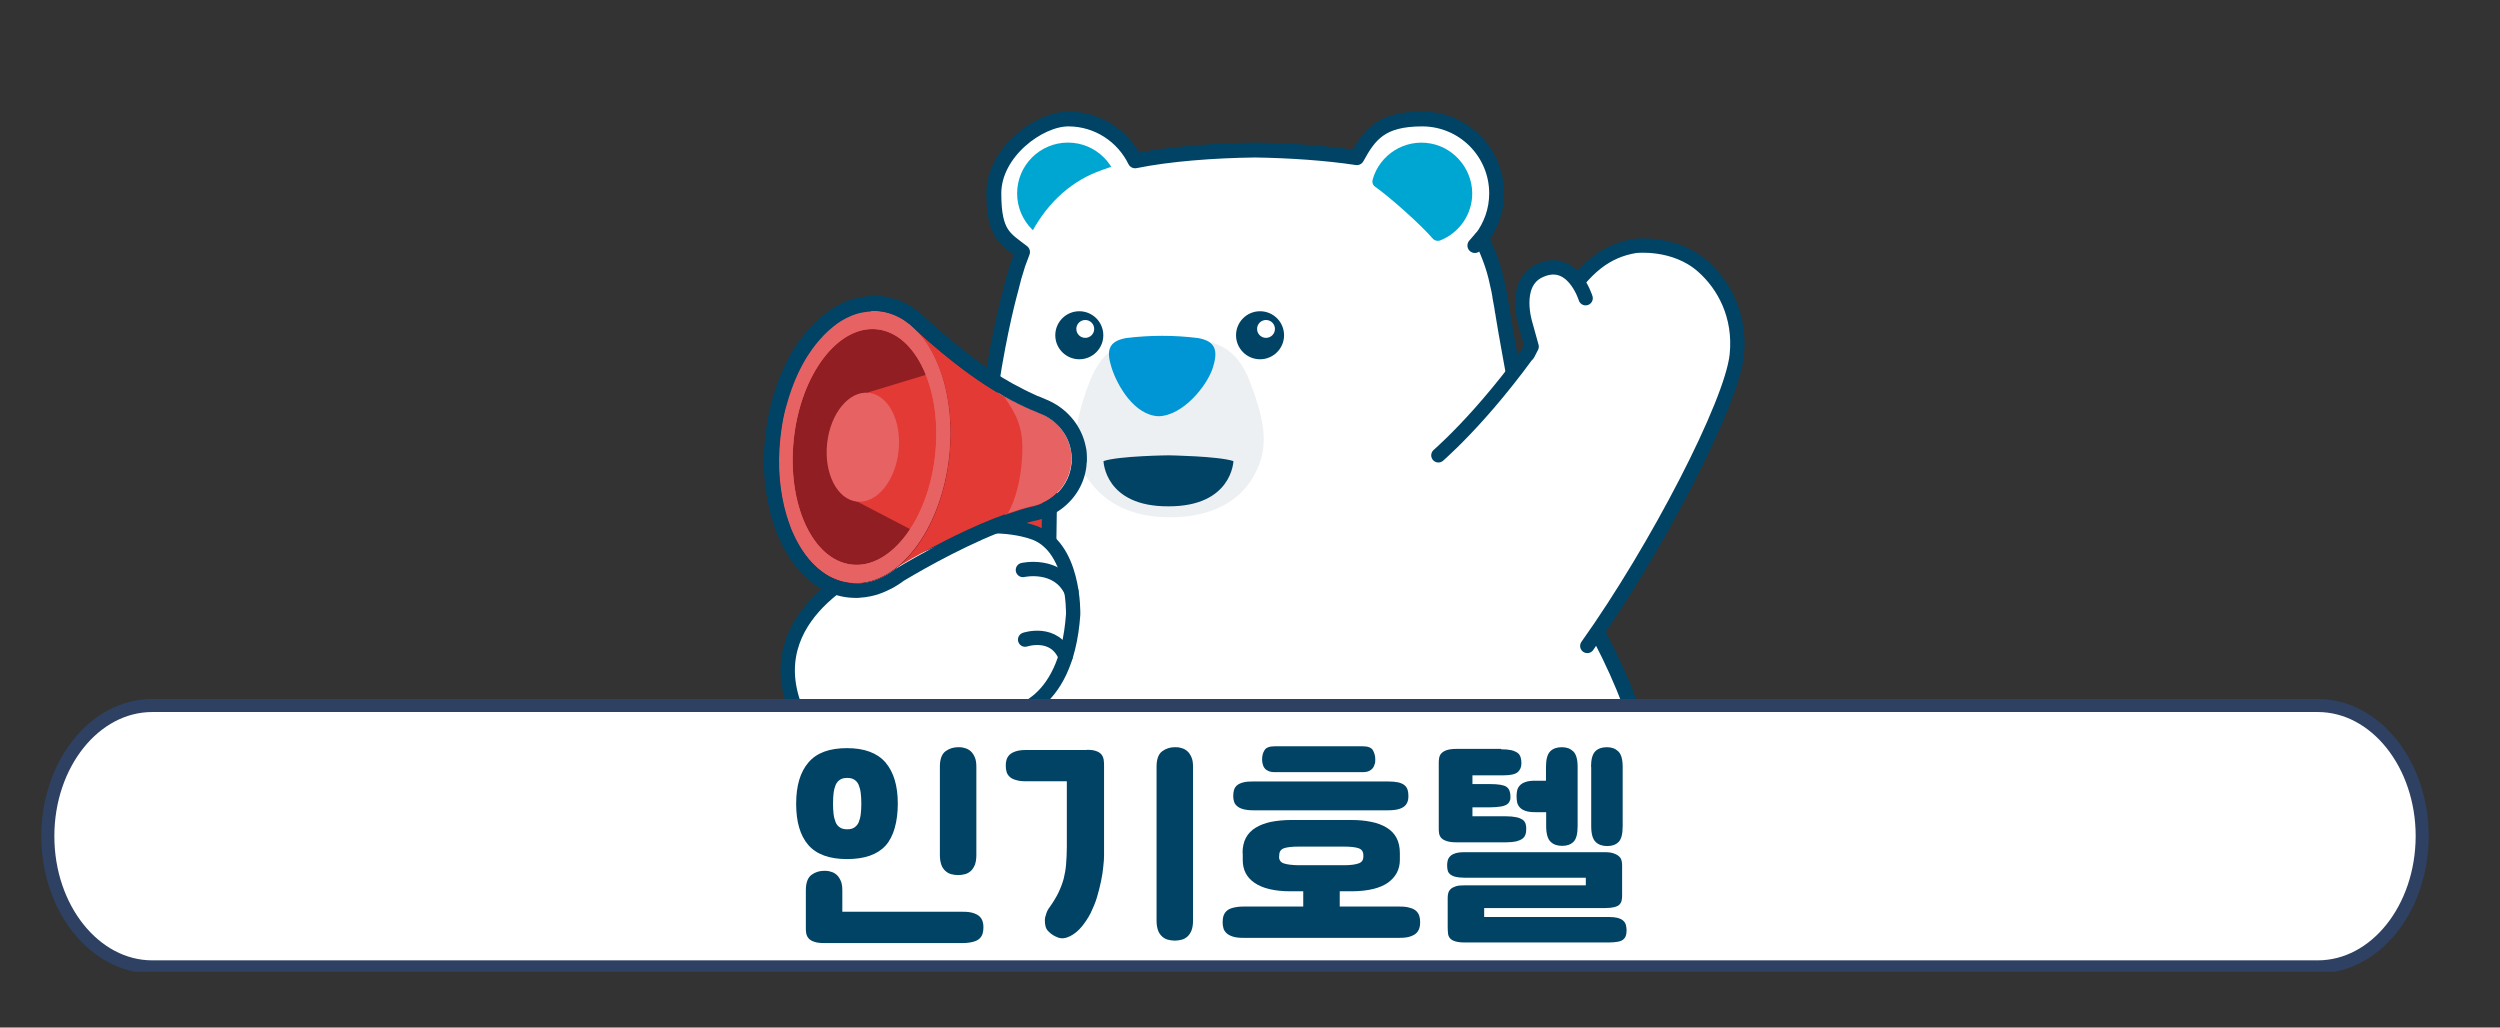 <?xml version="1.0" encoding="UTF-8" standalone="no"?><svg xmlns="http://www.w3.org/2000/svg" xmlns:xlink="http://www.w3.org/1999/xlink" data-name="레이어 1" height="552" id="_레이어_1" style="" version="1.1" viewBox="0 0 1343 552" width="1343">
  <rect x="0" y="0" width="1343" height="552" fill="#333333" stroke="none"/>
  <defs>
    <style>
      .cls-1, .cls-2 {
        fill: none;
      }

      .cls-1, .cls-3, .cls-4 {
        stroke: #004365;
        stroke-linecap: round;
        stroke-linejoin: round;
      }

      .cls-1, .cls-4 {
        stroke-width: 8px;
      }

      .cls-5 {
        fill: #e43a36;
      }

      .cls-5, .cls-6, .cls-7, .cls-8, .cls-2, .cls-9, .cls-10, .cls-11, .cls-12 {
        stroke-width: 0px;
      }

      .cls-6 {
        fill: #00a6d2;
      }

      .cls-7 {
        fill: #e76263;
      }

      .cls-8 {
        fill: #edf0f2;
      }

      .cls-13 {
        clip-path: url(#clippath-1);
      }

      .cls-14 {
        stroke: #2e4162;
        stroke-miterlimit: 10;
        stroke-width: 7px;
      }

      .cls-14, .cls-3, .cls-4, .cls-10 {
        fill: #fff;
      }

      .cls-3 {
        stroke-width: 7.7px;
      }

      .cls-15 {
        clip-path: url(#clippath);
      }

      .cls-9 {
        fill: #901e23;
      }

      .cls-11 {
        fill: #004365;
      }

      .cls-12 {
        fill: #0095d5;
      }
    </style>
    <clipPath id="clippath">
      <rect class="cls-2" height="540" width="1822" x="-808" y="-71"/>
    </clipPath>
    <clipPath id="clippath-1">
      <rect class="cls-2" height="492.7" width="1434" x="-101" y="29.3"/>
    </clipPath>
  </defs>
  <g class="cls-15">
    <g>
      <circle class="cls-10" cx="573.7" cy="103.9" r="40"/>
      <path class="cls-10" d="M804.9,155.6h-262s-25.3,89-13.5,182.6h144.7l152.2-27.1c-4.3-70.1-14.5-113.4-19-142.1-1.4-8.4-2.4-13.4-2.4-13.4Z"/>
      <circle class="cls-6" cx="573.7" cy="103.9" r="27.3"/>
      <path class="cls-10" d="M806.6,164.6c-1.5-7.7-2.8-15.4-5.3-22.8-5.6-16.4-14.6-31.9-28.9-42.1-7.1-5-12.7-7.4-23.4-10.8-19-5.3-47.6-7.9-74.9-8.2-27.2.4-55.9,2.9-74.9,8.2-10.7,3.4-16.3,5.8-23.4,10.8-14.3,10.2-23.4,25.7-28.9,42.1-2.5,7.5-4.4,15.1-5.9,22.8l-5.9,27.8h275.6l-4.1-27.8Z"/>
      <circle class="cls-10" cx="763.8" cy="103.9" r="40"/>
      <path class="cls-6" d="M790.8,106.1c1.1-13.7-8.6-26.5-22.2-29-14.1-2.6-27.4,6-31.2,19.3-.4,1.5,0,3,1.3,3.9,7.7,5.4,24.5,20.3,30.9,27.8,1,1.2,2.8,1.6,4.2,1,9.2-3.7,16.1-12.3,17-23Z"/>
      <line class="cls-1" x1="795.6" x2="792.3" y1="128.1" y2="131.9"/>
      <g>
        <path class="cls-8" d="M671.6,205.4c-8-21.1-21.3-23.7-42.7-23.7h-1c-21.4,0-34.7,2.6-42.7,23.7-8.7,22.9-9.8,37.5-2.6,49.1,6.3,10.1,18.4,23.4,45.8,23.4s40.2-12.6,45.8-23.4c7.1-13.6,6.1-26.2-2.6-49.1Z"/>
        <path class="cls-12" d="M643.6,181.6c-6.4-.8-12.9-1.2-19.3-1.2s-12.9.4-19.3,1.2c-9.5,1.7-10.8,6.6-7.9,15.8,3.1,9.8,12.3,25.8,25.4,26.2,13.1-.4,26-16.4,29.1-26.2,2.8-9.1,1.5-14.1-8-15.8Z"/>
        <path class="cls-11" d="M627.7,244.6s-26.8.3-34.9,3.1c0,0,.6,24.5,34.9,24.3,34.2.1,34.9-24.3,34.9-24.3-8.2-2.7-34.9-3.1-34.9-3.1Z"/>
        <g>
          <circle class="cls-11" cx="676.9" cy="180.1" r="12.9"/>
          <circle class="cls-10" cx="680.1" cy="176.7" r="4.8"/>
        </g>
        <g>
          <circle class="cls-11" cx="579.8" cy="180.1" r="12.9"/>
          <circle class="cls-10" cx="583" cy="176.7" r="4.8"/>
        </g>
      </g>
      <path class="cls-10" d="M528.1,326.5s-26.4,126.6,37.3,230.2l105.6,33.3,146.2,13.6,15.1-40.3s37.5-33.4,52.8-91.8c4.9-18.8,3.1-39.6,0-58.6-8.1-49-37.2-90.8-61.1-133.4,0-.1,0-.1,0-.2,0,.1-252.7,2.9-295.7,47.2Z"/>
      <g>
        <polygon class="cls-10" points="565.3 556.7 566.7 564.2 565.9 606.8 688.4 606.8 688.4 556.7 565.3 556.7"/>
        <path class="cls-10" d="M565.9,598.5s-5.7,5-8.7,13.8c-3.3,9.8-3.3,23.6,10.4,28.6,18.5,7,102.3,7.5,115.4-.9,0,0,8.9-12.4,5.4-41.5h-122.5Z"/>
        <path class="cls-4" d="M628.6,645.2c-.6-2-.9-4.1-.9-6.4,0-4.7,1.4-8.9,3.7-12.2"/>
        <path class="cls-4" d="M591.5,642.5c-.6-2-.9-4.1-.9-6.4,0-4.7,1.4-8.9,3.7-12.2"/>
      </g>
      <g>
        <polygon class="cls-10" points="679.5 560 681.2 567.4 682.4 610 817.2 603.6 822.6 553.2 679.5 560"/>
        <path class="cls-10" d="M683.9,606.8s-5.7,5-8.7,13.8c-3.3,9.8-3.3,23.6,10.4,28.6,18.5,7,100.7,7.5,113.8-.9,0,0,15.9-8.7,17.8-44.7l-133.3,3.2Z"/>
        <path class="cls-4" d="M734.3,654.4c-.6-2-3.9-10.1,1.9-22.3"/>
        <path class="cls-4" d="M697.3,650.8c-.6-2-3.5-11.2,1.9-21.5"/>
      </g>
      <path class="cls-1" d="M660,563.3c8.9,2.7,20,2.4,26.7.8l-4.4,42.6s-12.3,6.4-11.9,23.8c0,0-1.9,12.6,15.1,18.5"/>
      <path class="cls-1" d="M885,413c-8.1-49-37.2-90.8-61.1-133.4,0-.1,0-.1,0-.2h0c-4.9-51.9-12.7-86.3-16.5-110.3,0-.6-.2-1.2-.3-1.7l-.4-2.7c-.3-1.8-.7-3.6-1-5.4h0c0-.2,0-.3,0-.4-.4-2-.6-3.2-.6-3.2h0c-1-4.7-2-9.3-3.6-13.9-1.6-4.7-3.5-9.2-5.7-13.7,5.1-6.7,8.2-15.1,8.2-24.2,0-22.1-17.9-40-40-40s-28.3,8.4-35.1,20.8c-16.5-2.5-35.9-3.8-54.7-4.1-22.6.3-46.2,2.1-64.4,5.8-6.5-13.3-20.1-22.5-35.9-22.5s-40,17.9-40,40,6,24.2,15.4,31.5c-.8,2.1-1.6,4.2-2.4,6.4-1.5,4.6-2.8,9.2-3.9,13.9h0s-23.2,81.7-14.8,170.9h0s-26.4,126.6,37.3,230.2l1.4,7.5-.7,34.3h-.2s-5.7,5-8.7,13.8c-3.3,9.8-3.3,23.6,10.4,28.6,16.2,6.1,82.4,7.3,107.5,1.9,2.3,2.4,5.6,4.7,10.6,6.4,8,3,27.7,4.8,48.7,5.2h0c27.8.6,57.6-1.3,65.1-6.1,0,0,15.9-8.7,17.8-44.7l15.1-40.3s37.5-33.4,52.8-91.8c4.9-18.9,3-39.6,0-58.6Z"/>
      <g>
        <path class="cls-3" d="M772.7,244.6c3.9-3.5,33.5-29.8,65.4-80.2,13.4-21.2,24.9-29.7,40.3-32.3h0s21.2-2.6,36.5,11.1c11.1,9.9,20.3,26.3,18.1,47.6-2.7,25.8-43,103.8-80.3,156.2"/>
        <polygon class="cls-10" points="846.5 167.2 832.6 164.4 823 172.6 823.8 195 848.8 187.4 846.5 167.2"/>
        <path class="cls-3" d="M851.8,160.2s-7.2-23.7-25.5-14.4c-13.7,7.2-6.8,28.5-6.8,28.5l3.3,11.9-2,3.9"/>
      </g>
      <g>
        <g>
          <path class="cls-5" d="M548.5,368.3h0c-7.7-.1-13.8-6.4-13.7-14.1l1.3-93.5,27.8.4-1.3,93.5c0,7.7-6.4,13.8-14.1,13.7Z"/>
          <path class="cls-1" d="M548.5,368.3h0c-7.7-.1-13.8-6.4-13.7-14.1l1.3-93.5,27.8.4-1.3,93.5c0,7.7-6.4,13.8-14.1,13.7Z"/>
        </g>
        <g>
          <path class="cls-3" d="M576.5,330.1s1.1-37.7-22.6-44.5c0,0-26.1-9.1-53.1,4.8l-30.3,12.2s-61.5,24.3-44.3,75c0,0,18.5,47.6,76.7,29.6l37.8-23.4s32.1-.9,35.8-53.7Z"/>
          <path class="cls-3" d="M549.5,306.2s18.6-4.2,26,11.4"/>
          <path class="cls-3" d="M550.7,343.6s15.8-5.3,21.7,9.2"/>
        </g>
        <g>
          <path class="cls-5" d="M488.3,174l-15.3,136.1s46.4-29.7,80.6-38c11.2-2.1,20.2-11,21.6-22.3,0-.8.2-1.6.2-2.5.5-11-6.5-21-16.7-25.2-17.2-7-37-17.2-70.4-48.1Z"/>
          <path class="cls-7" d="M575.5,247.4c.5-11-6.5-21-16.7-25.2-6-2.5-12.4-5.3-19.5-9.3,7.3,10.6,10.6,17.3,9.8,32.3-.7,13.4-3.8,23.6-7.6,30.5,4.1-1.4,8.2-2.7,12.1-3.6,11.2-2.1,20.2-11,21.6-22.3.2-.8.3-1.6.3-2.4Z"/>
          <ellipse class="cls-9" cx="464.4" cy="240.2" rx="73.4" ry="45.6" transform="translate(175.7 676.2) rotate(-83.8)"/>
          <path class="cls-5" d="M466.3,210.8l34.6-10.5s17.7,45.2-9.2,85.4l-31.7-16.5,6.3-58.4Z"/>
          <path class="cls-7" d="M472.3,167.2c-25.1-2.7-48.9,27.8-53.2,68-4.3,40.3,12.4,75.1,37.5,77.8s48.9-27.8,53.2-68c4.3-40.3-12.4-75.1-37.5-77.8ZM457.6,303.3c-21-2.3-34.9-32.4-31.2-67.3,3.7-34.9,23.8-61.4,44.8-59.1,21,2.3,34.9,32.4,31.2,67.3s-23.8,61.4-44.8,59.1Z"/>
          <path class="cls-7" d="M472.3,167.2c-25.1-2.7-48.9,27.8-53.2,68-4.3,40.3,12.4,75.1,37.5,77.8s48.9-27.8,53.2-68c4.3-40.3-12.4-75.1-37.5-77.8ZM457.6,303.3c-21-2.3-34.9-32.4-31.2-67.3,3.7-34.9,23.8-61.4,44.8-59.1,21,2.3,34.9,32.4,31.2,67.3s-23.8,61.4-44.8,59.1Z"/>
          <ellipse class="cls-7" cx="463.2" cy="240.1" rx="29.4" ry="19.3" transform="translate(174.8 674.8) rotate(-83.8)"/>
          <path class="cls-11" d="M469.2,167c1,0,2.1.1,3.1.2,3.9.4,7.6,1.6,11.1,3.5,1.7.9,3.3,2,4.9,3.3h.1c1.4,1.2,2.7,2.4,4,3.7,19.8,17.9,34.6,28.3,47.1,35.3,5.2,2.9,9.9,5.2,14.5,7.2.3.1.5.2.8.3,1.4.6,2.8,1.2,4.2,1.8.6.3,1.3.5,1.9.8,7.3,3.7,12.7,10.4,14.3,18.3.4,2,.6,4,.5,6.1,0,.8,0,1.6-.2,2.5-.9,7.1-4.8,13.2-10.3,17.3-3.3,2.5-7.2,4.2-11.4,5-1.9.5-3.9,1-5.8,1.6q0,0-.2.1c-2,.6-4,1.3-6.1,2-23.1,8-48.4,22.3-60.8,29.7-.5.4-1.1.8-1.6,1.2-1.4,1-2.8,1.9-4.3,2.6-.6.3-1.2.6-1.8.9h0c-2.3,1.1-4.7,1.9-7.2,2.4-1.5.3-3.1.5-4.6.6h-1.6c-1,0-2.1-.1-3.1-.2-2.3-.3-4.6-.8-6.8-1.6-1.5-.5-2.9-1.2-4.3-1.9-1.4-.8-2.7-1.6-4-2.6-6.5-4.8-11.9-12.2-15.9-21.4-.4-.9-.8-1.8-1.1-2.8-.7-1.9-1.4-3.9-2-5.9-.9-3-1.7-6.2-2.3-9.5-.6-3.3-1.1-6.7-1.4-10.2-.6-7-.5-14.4.3-21.9.3-2.5.6-5,1-7.4.6-3.7,1.4-7.2,2.4-10.6,1.6-5.7,3.5-11.1,5.8-16.1.9-2,1.9-3.9,2.9-5.8,1.5-2.8,3.2-5.4,4.9-7.8.6-.8,1.2-1.6,1.8-2.4,3-3.8,6.3-7.2,9.7-9.9.7-.5,1.4-1.1,2.1-1.6,2.1-1.5,4.3-2.7,6.5-3.7s4.5-1.8,6.8-2.2c1.5-.3,3.1-.5,4.6-.6.4-.3,1-.3,1.5-.3M469.2,159c-.7,0-1.3,0-2,.1-2,.1-3.9.4-5.9.8-2.8.6-5.7,1.5-8.4,2.8-2.6,1.2-5.3,2.7-7.8,4.5-.8.6-1.6,1.2-2.4,1.8-3.9,3.1-7.7,6.9-11.1,11.2-.7.9-1.3,1.7-2,2.6-1.9,2.7-3.8,5.6-5.4,8.6-1.1,2-2.2,4.1-3.2,6.3-2.5,5.4-4.6,11.3-6.3,17.4-1,3.7-1.9,7.5-2.5,11.4-.4,2.6-.8,5.3-1.1,7.9-.9,7.9-1,15.8-.3,23.4.3,3.7.8,7.4,1.5,11,.7,3.5,1.5,7,2.5,10.3.7,2.2,1.4,4.4,2.2,6.5.4,1,.8,2.1,1.3,3.1,4.5,10.5,10.9,19.1,18.5,24.7,1.6,1.2,3.3,2.3,5,3.2,1.7,1,3.6,1.8,5.4,2.4,2.8,1,5.7,1.7,8.7,2,1.3.1,2.6.2,4,.2s1.3,0,2-.1c2-.1,3.9-.4,5.9-.8,2.9-.6,5.8-1.6,8.6-2.9.2-.1.4-.2.6-.3.6-.3,1.2-.6,1.9-.9,1.7-.9,3.5-2,5.1-3.1.5-.4,1-.7,1.5-1.1,12.7-7.6,36.9-21.1,58.9-28.8,2-.7,3.9-1.3,5.8-1.9h.2c1.9-.7,3.6-1.1,5.3-1.5,5.2-1,10.2-3.2,14.5-6.4,7.5-5.6,12.3-13.7,13.4-22.7,0-1,.2-2.1.3-3.1,0-2.7,0-5.4-.7-8-2.1-10.2-9.1-19.1-18.6-23.8-.8-.4-1.6-.8-2.4-1.1-1.3-.5-2.6-1.1-4-1.7l-.5-.2h-.2c-4.9-2.2-9.4-4.5-13.8-6.9-13.8-7.7-28.2-18.5-45.4-34.1-1.4-1.4-2.9-2.8-4.4-4-.2-.1-.3-.3-.5-.4-1.9-1.5-3.8-2.8-5.7-3.8-4.5-2.4-9.2-3.9-14.1-4.5-1.8,0-3.1-.1-4.4-.1h0Z"/>
        </g>
      </g>
    </g>
  </g>
  <g class="cls-13">
    <path class="cls-14" d="M1245.1,519.4H81.8c-30.9,0-56.1-31.4-56.1-70.2h0c0-38.7,25.1-70.2,56.1-70.2h1163.3c30.9,0,56.1,31.4,56.1,70.2h0c-.1,38.9-25.2,70.2-56.1,70.2Z"/>
  </g>
  <g>
    <path class="cls-11" d="M427.7,431.7c0-9.6,2.2-17,6.6-22.1,4.4-5.2,11.3-7.7,20.7-7.7s16.3,2.6,20.7,7.7c4.4,5.2,6.6,12.5,6.6,22.1s-2.2,17.8-6.6,22.6c-4.4,4.8-11.3,7.2-20.7,7.2s-16.4-2.5-20.8-7.6c-4.4-5.1-6.5-12.5-6.5-22.1ZM452.5,489.8h64.8c2.3,0,4.1.2,5.6.7,1.5.5,2.6,1.1,3.4,1.9.8.8,1.3,1.7,1.6,2.7.3,1,.4,2,.4,3s-.1,2.3-.4,3.3c-.3,1-.8,1.9-1.6,2.7-.8.8-1.9,1.4-3.4,1.8-1.5.4-3.3.7-5.6.7h-74.6c-2.3,0-4-.2-5.3-.7-1.3-.4-2.3-1-3-1.8-.7-.8-1.1-1.7-1.3-2.7-.2-1-.2-2.1-.2-3.3v-19.8c0-4,1-6.8,3-8.3,2-1.5,4.3-2.2,6.8-2.2s2.5.2,3.7.5c1.2.3,2.2.9,3.1,1.7.9.8,1.6,1.9,2.2,3.3.6,1.4.8,3.1.8,5.1v11.6ZM447.5,431.7c0,2,.1,3.9.3,5.6.2,1.7.6,3.1,1.1,4.4.5,1.2,1.3,2.2,2.3,2.8,1,.7,2.3,1,3.9,1s2.9-.3,3.9-1c1-.7,1.8-1.6,2.3-2.8.5-1.2.9-2.7,1.1-4.4.2-1.7.3-3.5.3-5.6s-.1-3.9-.3-5.6c-.2-1.7-.6-3.1-1.1-4.4-.5-1.2-1.3-2.2-2.3-2.8-1-.7-2.3-1-3.9-1s-2.9.3-3.9,1c-1,.7-1.8,1.6-2.3,2.8-.5,1.2-.9,2.7-1.1,4.4-.2,1.7-.3,3.5-.3,5.6ZM504.9,411.9c0-4,1-6.8,3-8.3,2-1.5,4.3-2.2,6.8-2.2s2.5.2,3.7.5c1.2.3,2.2.9,3.1,1.7.9.8,1.6,1.9,2.2,3.3.6,1.4.8,3.1.8,5.1v47.4c0,2.1-.3,3.8-.8,5.2-.6,1.4-1.3,2.5-2.2,3.3-.9.8-1.9,1.4-3.1,1.7-1.2.3-2.4.5-3.7.5s-2.5-.2-3.7-.5c-1.2-.3-2.2-.9-3.1-1.7-.9-.8-1.7-1.9-2.2-3.3-.5-1.4-.8-3.1-.8-5.2v-47.4Z"/>
    <path class="cls-11" d="M583.8,402.8c2.2,0,3.9.2,5.1.7,1.2.4,2.1,1,2.8,1.8.6.8,1,1.7,1.2,2.8.2,1.1.2,2.4.2,3.9v47.4c0,1.6-.1,3.6-.4,6-.2,2.4-.6,5-1.2,7.9-.6,2.8-1.3,5.7-2.2,8.7-.9,3-2.1,5.8-3.4,8.5-1.4,2.7-3,5.1-4.8,7.3s-3.9,3.9-6.2,5.1c-2.4,1.2-4.6,1.5-6.6.7-2-.7-3.6-1.8-4.9-3.1-.8-.7-1.4-1.6-1.7-2.7-.3-1.1-.4-2.2-.4-3.4,0-1.2.3-2.4.8-3.7.4-1.3,1-2.4,1.8-3.4,1.9-2.7,3.5-5.3,4.7-7.8,1.2-2.5,2.1-4.9,2.8-7.4.6-2.5,1.1-5.1,1.3-7.8.2-2.7.4-5.8.4-9.2v-35.4h-21.8c-2.3,0-4.1-.2-5.6-.7-1.5-.4-2.6-1-3.4-1.8-.8-.8-1.4-1.7-1.6-2.7-.3-1-.4-2.1-.4-3.3s.1-2,.4-3c.3-1,.8-1.9,1.6-2.7.8-.8,1.9-1.4,3.4-1.9,1.5-.5,3.3-.7,5.6-.7h32.5ZM621.3,411.9c0-4,1-6.8,3-8.3,2-1.5,4.3-2.2,6.8-2.2s2.5.2,3.7.5c1.2.3,2.2.9,3.1,1.7.9.8,1.6,1.9,2.2,3.3.6,1.4.8,3.1.8,5.1v82.6c0,2.1-.3,3.8-.8,5.2-.6,1.4-1.3,2.5-2.2,3.3-.9.8-1.9,1.4-3.1,1.7-1.2.3-2.4.5-3.7.5s-2.5-.2-3.7-.5c-1.2-.3-2.2-.9-3.1-1.7-.9-.8-1.7-1.9-2.2-3.3-.5-1.4-.8-3.1-.8-5.2v-82.6Z"/>
    <path class="cls-11" d="M667.5,458.3c0-3.2.6-6,1.8-8.2,1.2-2.3,3-4.1,5.3-5.5,2.3-1.4,5-2.4,8.2-3.1,3.2-.6,6.8-1,10.8-1h32.2c3.9,0,7.5.3,10.8,1,3.2.6,6,1.7,8.3,3.1,2.3,1.4,4.1,3.2,5.3,5.5,1.2,2.3,1.8,5,1.8,8.2v3.6c0,5.1-2.1,9.1-6.3,12.2-4.2,3-10.6,4.6-19.2,4.7h-6.8v8.2h32.2c2.3,0,4.1.2,5.6.7,1.5.4,2.6,1,3.4,1.8.8.8,1.3,1.7,1.6,2.7.3,1,.4,2.1.4,3.3s-.1,2-.4,3c-.3,1-.8,1.9-1.6,2.7-.8.8-1.9,1.4-3.4,1.9-1.5.5-3.3.7-5.6.7h-84.1c-2.3,0-4.1-.2-5.6-.7-1.5-.5-2.6-1.1-3.4-1.9-.8-.8-1.4-1.7-1.6-2.7-.3-1-.4-2-.4-3s.1-2.3.4-3.3c.3-1,.8-1.9,1.6-2.7.8-.8,1.9-1.4,3.4-1.8,1.5-.4,3.3-.7,5.6-.7h32.3v-8.2h-6.9c-8.5,0-15-1.6-19.2-4.5-4.3-2.9-6.4-7-6.4-12.3v-3.6ZM662.5,427.7c0-1.2.1-2.3.4-3.3.3-1,.8-1.8,1.6-2.5.8-.7,1.9-1.2,3.4-1.6s3.3-.5,5.6-.5h72.1c2.3,0,4.1.2,5.6.5,1.5.4,2.6.9,3.4,1.6.8.7,1.3,1.5,1.6,2.5.3,1,.4,2.1.4,3.3s-.1,1.9-.4,2.8c-.3.9-.8,1.8-1.6,2.5-.8.7-1.9,1.3-3.4,1.7-1.5.4-3.3.6-5.6.6h-72.1c-2.3,0-4.1-.2-5.6-.6-1.5-.4-2.6-1-3.4-1.7-.8-.7-1.4-1.6-1.6-2.5-.3-.9-.4-1.9-.4-2.8ZM678,408c0-1.9.4-3.6,1.3-5,.8-1.4,2.7-2.1,5.5-2.1h47.2c2.8,0,4.7.7,5.5,2.1.8,1.4,1.3,3,1.3,5s-.1,1.6-.3,2.4c-.2.8-.5,1.5-1,2.2-.5.6-1.2,1.2-2.1,1.6-.9.4-2,.6-3.4.6h-47.2c-1.4,0-2.5-.2-3.4-.6-.9-.4-1.6-.9-2.1-1.6-.5-.6-.8-1.4-1-2.2-.2-.8-.3-1.6-.3-2.4ZM687.1,460.1c0,1.9.8,3.1,2.5,3.7,1.7.6,4.2.9,7.7,1h24.9c3.5,0,6-.4,7.7-1,1.7-.6,2.5-1.8,2.5-3.7v-.6c0-1.9-.8-3.2-2.5-3.8-1.7-.6-4.3-.9-8-.9h-24.2c-3.7,0-6.4.3-8,.9-1.7.6-2.5,1.9-2.5,3.8v.6Z"/>
    <path class="cls-11" d="M806.3,402.5c2.3,0,4.1.2,5.6.5,1.5.4,2.6.9,3.4,1.5.8.6,1.3,1.4,1.6,2.4.3.9.4,2,.4,3.2,0,2-.7,3.6-2,4.7-1.3,1.1-3.8,1.7-7.4,1.7h-16.9v4.7h9.4c4.5,0,7.5.5,8.9,1.5,1.4,1,2.1,2.7,2.1,5s-.1,1.8-.4,2.6c-.3.8-.8,1.4-1.6,1.9-.8.5-1.9.9-3.4,1.1-1.5.2-3.3.4-5.6.4h-9.4v4.8h17.9c2.3,0,4.1.2,5.6.5,1.5.3,2.6.8,3.4,1.3.8.6,1.3,1.3,1.6,2.1.3.8.4,1.8.4,2.7s-.1,2.3-.4,3.1c-.3.9-.8,1.7-1.6,2.3-.8.6-1.9,1.1-3.4,1.5-1.5.3-3.3.5-5.6.5h-26.2c-2.3,0-4-.2-5.3-.6-1.3-.4-2.3-.9-3-1.6-.7-.7-1.1-1.5-1.3-2.5-.2-1-.2-2.1-.2-3.3v-34c0-1.2,0-2.3.2-3.3.2-1,.6-1.9,1.3-2.6.7-.7,1.7-1.3,3-1.7,1.3-.4,3.1-.6,5.3-.6h23.7ZM797.3,487.8v4.8h67c1.9,0,3.5.2,4.8.5,1.2.4,2.2.8,2.9,1.5.7.6,1.1,1.3,1.4,2.2.2.9.4,1.8.4,2.8s-.1,2.2-.4,3c-.2.8-.7,1.5-1.4,2.1-.7.6-1.7,1-2.9,1.2-1.3.2-2.8.4-4.8.4h-77.2c-2.3,0-4-.2-5.3-.6-1.3-.4-2.2-.9-2.8-1.6-.6-.7-1-1.5-1.1-2.5-.1-1-.2-2.1-.2-3.3v-16.1c0-.8.1-1.6.3-2.4.2-.8.6-1.5,1.3-2.2.6-.6,1.6-1.1,2.8-1.5s2.8-.5,4.8-.5h65v-4.1h-65.3c-2,0-3.6-.2-4.8-.5-1.2-.3-2.1-.8-2.8-1.3-.6-.6-1.1-1.2-1.3-2.1-.2-.8-.3-1.7-.3-2.8s.1-1.6.3-2.5c.2-.8.6-1.6,1.3-2.3.6-.7,1.6-1.2,2.8-1.6,1.2-.4,2.8-.6,4.8-.6h75.7c1.9,0,3.5.2,4.7.7,1.2.4,2.2,1,2.8,1.6.7.6,1.1,1.4,1.3,2.2.2.8.3,1.7.3,2.5v16.4c0,1-.1,1.9-.3,2.7-.2.8-.6,1.5-1.2,2.1-.6.6-1.5,1-2.7,1.3-1.2.3-2.7.5-4.7.5h-65.3ZM830.5,436.3h-5.6c-2.3,0-4.1-.2-5.4-.7-1.3-.4-2.4-1.1-3.1-1.9-.7-.8-1.2-1.7-1.4-2.7-.2-1-.3-2.1-.3-3.3s.1-2,.3-3c.2-1,.7-1.9,1.4-2.7.7-.8,1.8-1.5,3.1-1.9,1.3-.5,3.1-.7,5.4-.7h5.6v-7.5c0-4,.8-6.8,2.3-8.3,1.5-1.5,3.6-2.2,6.2-2.2s4.5.7,6.1,2.2c1.6,1.5,2.4,4.3,2.4,8.3v31.8c0,4.2-.7,7-2.2,8.5-1.5,1.5-3.5,2.2-6.1,2.2s-4.7-.7-6.2-2.2c-1.6-1.5-2.4-4.3-2.4-8.5v-7.4ZM854.7,411.9c0-4,.8-6.8,2.3-8.3,1.5-1.5,3.6-2.2,6.2-2.2s4.5.7,6.1,2.2c1.6,1.5,2.4,4.3,2.4,8.3v31.9c0,4.2-.7,7-2.2,8.5-1.5,1.5-3.5,2.2-6.1,2.2s-4.7-.7-6.2-2.2c-1.6-1.5-2.4-4.3-2.4-8.5v-31.9Z"/>
  </g>
</svg>